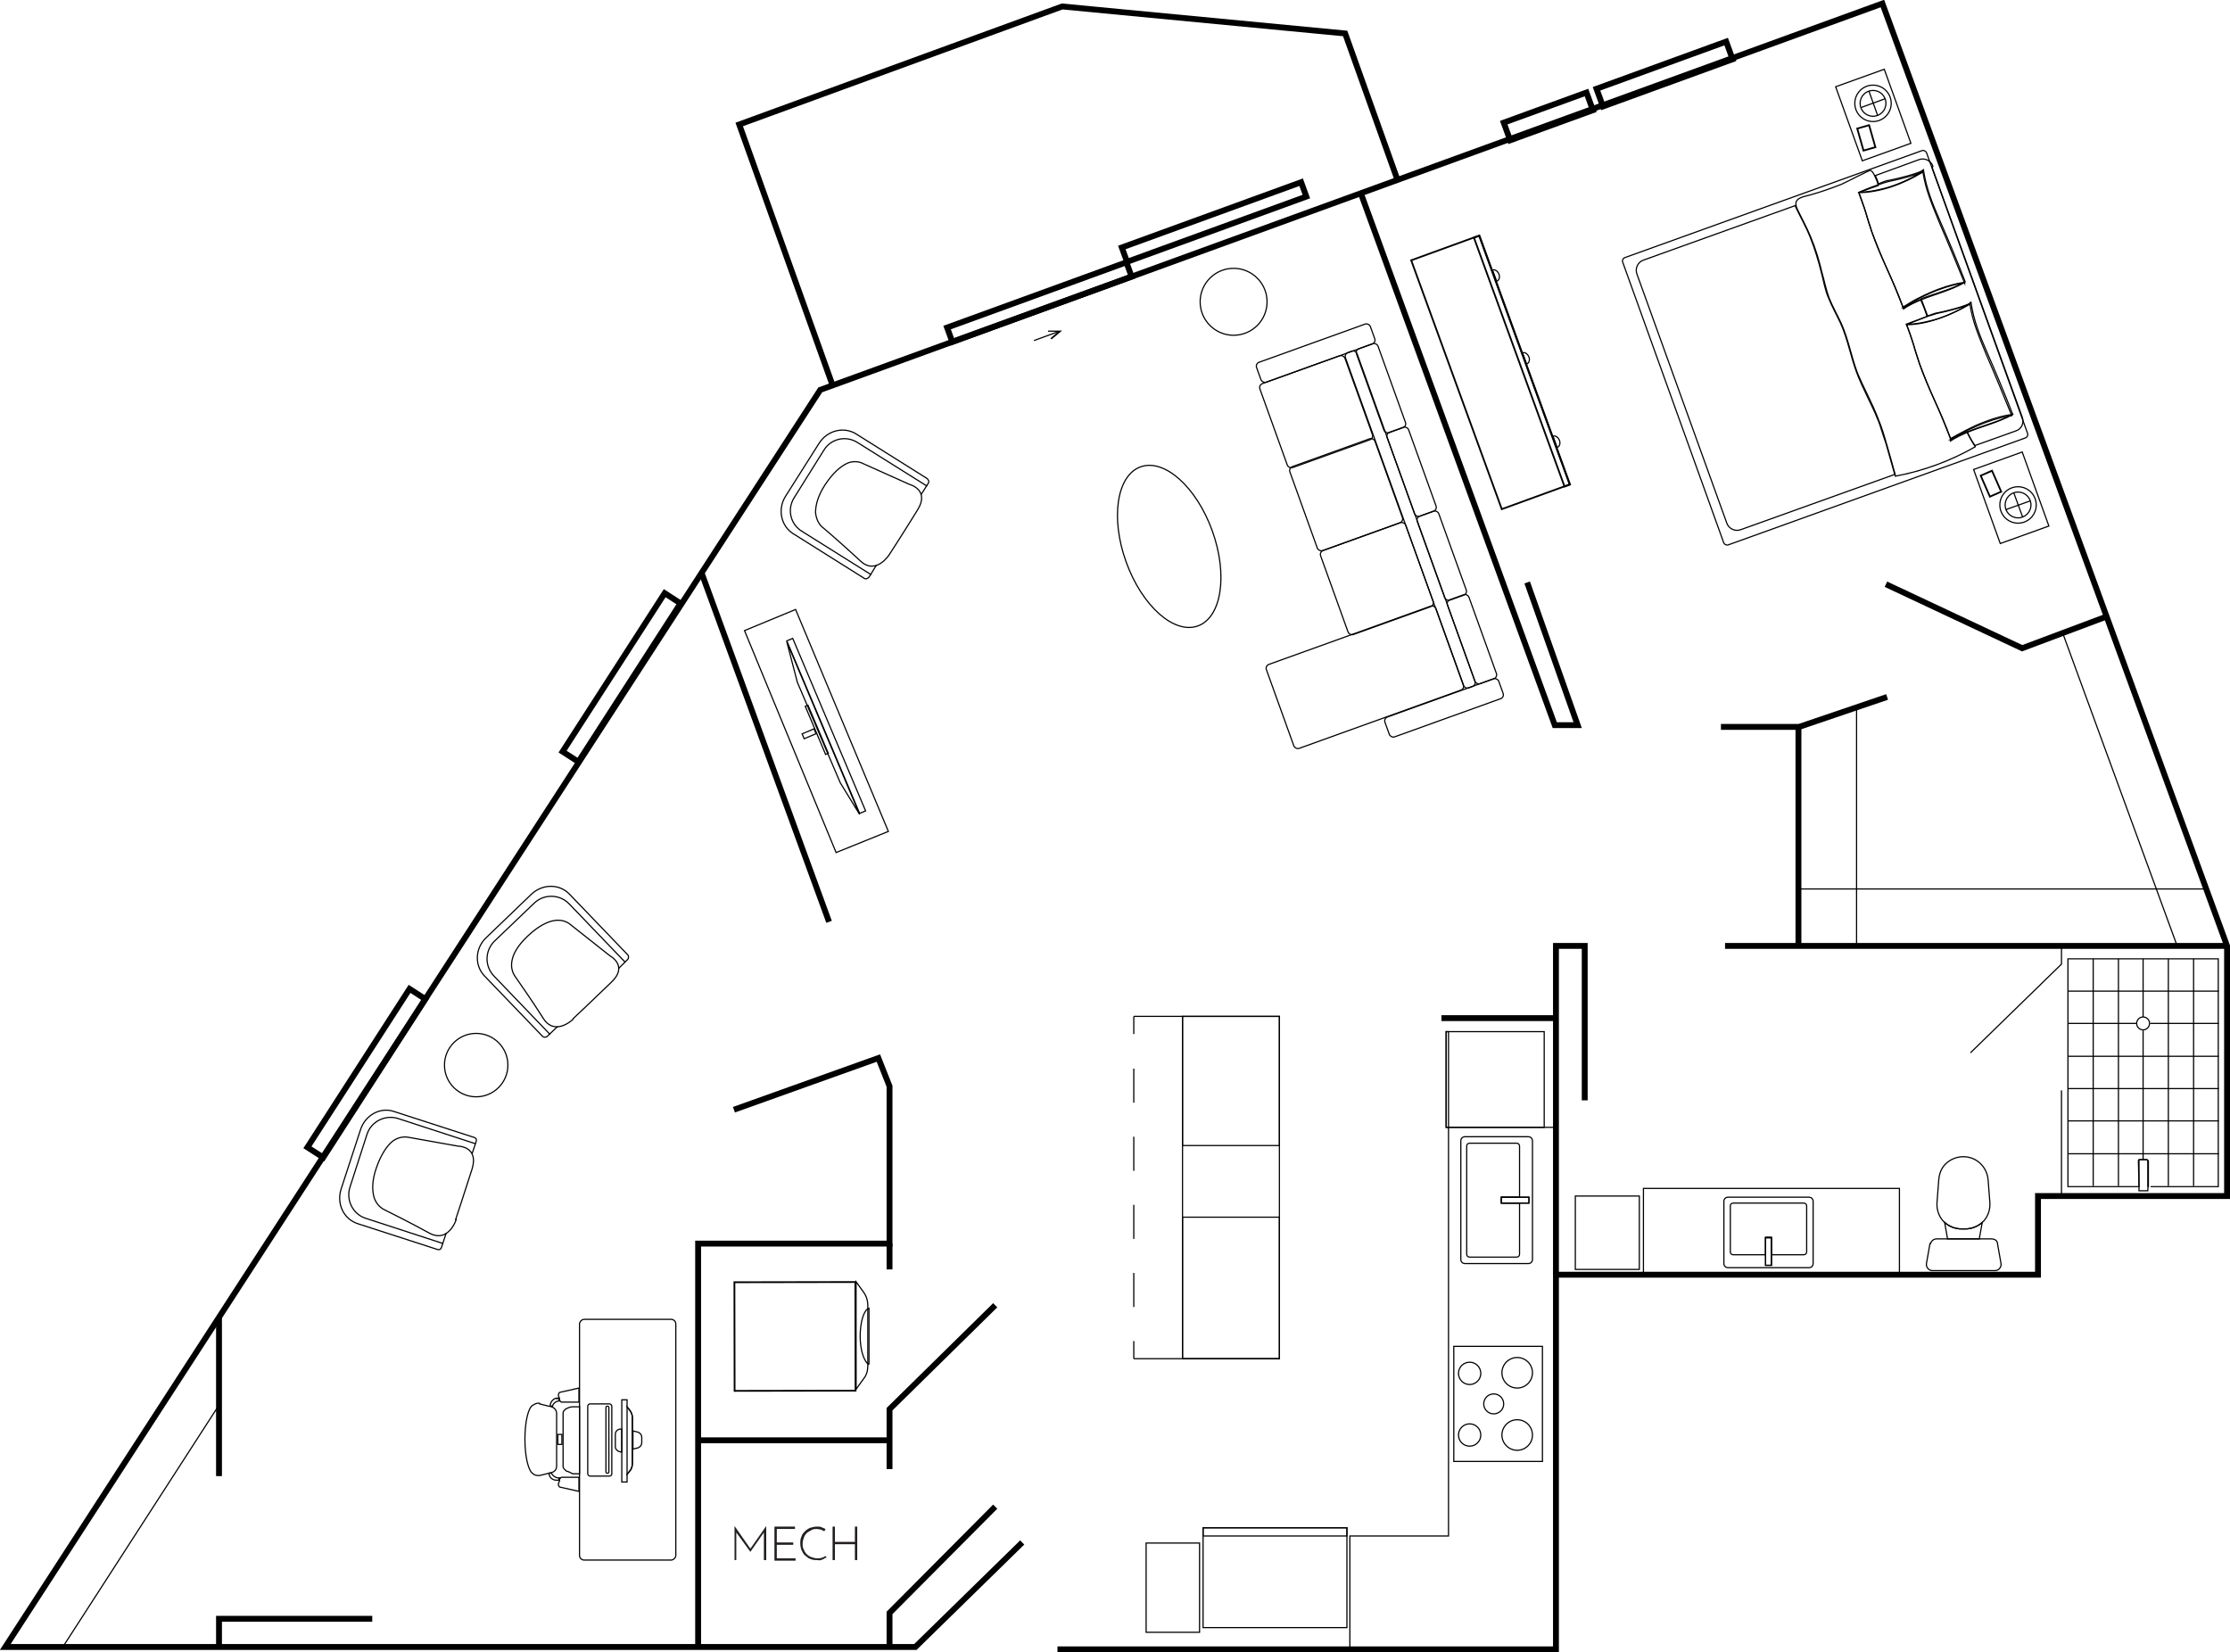 <?xml version="1.0" encoding="UTF-8"?> <svg xmlns="http://www.w3.org/2000/svg" id="Simplified_Plans" data-name="Simplified Plans" version="1.1" viewBox="0 0 379.8 281.4"><defs><style> .cls-1 { stroke-dasharray: 0 0 0 1; } .cls-1, .cls-2, .cls-3, .cls-4, .cls-5, .cls-6, .cls-7, .cls-8, .cls-9, .cls-10, .cls-11, .cls-12, .cls-13, .cls-14 { fill: none; stroke: #000; } .cls-1, .cls-2, .cls-3, .cls-9 { stroke-miterlimit: 10; } .cls-1, .cls-2, .cls-9 { stroke-width: .2px; } .cls-15 { fill: #000; } .cls-15, .cls-16 { stroke-width: 0px; } .cls-2 { stroke-dasharray: 0 0 0 0 0 0 5.8 5.8; } .cls-4 { stroke-miterlimit: 10; stroke-width: 1px; } .cls-5 { stroke-miterlimit: 10; stroke-width: 1px; } .cls-6 { stroke-miterlimit: 10; stroke-width: .2px; } .cls-7 { stroke-miterlimit: 10; stroke-width: .2px; } .cls-8 { stroke-miterlimit: 10; stroke-width: .2px; } .cls-10 { stroke-miterlimit: 10; stroke-width: .3px; } .cls-11 { stroke-miterlimit: 10; stroke-width: .3px; } .cls-12 { stroke-miterlimit: 10; stroke-width: .3px; } .cls-13 { stroke-miterlimit: 10; stroke-width: .3px; } .cls-14 { stroke-miterlimit: 10; stroke-width: 1px; } .cls-16 { fill: #231f20; } </style></defs><g><rect class="cls-7" x="140.2" y="107.8" width="1.1" height="31.9" transform="translate(-37.1 64.4) rotate(-22.9)"></rect><polygon class="cls-9" points="134 109.3 135.8 116.2 143.1 133.3 146.4 138.7 134 109.3"></polygon><rect class="cls-7" x="138.9" y="120" width=".5" height="8.9" transform="translate(-37.5 63.8) rotate(-22.9)"></rect><rect class="cls-7" x="136.7" y="124.6" width="2.2" height=".9" transform="translate(-37.8 63.4) rotate(-22.9)"></rect></g><g><path class="cls-9" d="M97.6,173.6s-3.1,3-5.1-.2c-1.9-3-3.8-5.7-4.7-7-.6-.8-.8-1.8-.6-2.8.2-1.1.9-2.5,2.7-4.2,1.8-1.7,3.3-2.4,4.4-2.6,1-.2,2.1,0,2.9.7l6.7,5.3s3.2,1.7.2,4.5c-3.3,3.2-6.5,6.2-6.5,6.2Z"></path><path class="cls-9" d="M93.7,176.2l-9.6-10c-1.6-1.7-1.5-4.3.1-5.9l6.8-6.5c1.7-1.6,4.3-1.5,5.9.1l9.6,10"></path><path class="cls-9" d="M105.3,165l1.6-1.6c.2-.2.2-.6,0-.8l-9.9-10.3c-1.7-1.8-4.6-1.8-6.5,0l-7.7,7.4c-1.9,1.8-2,4.7-.3,6.5l9.9,10.3c.2.2.6.2.8,0l1.8-1.7"></path></g><g><path class="cls-9" d="M151.5,94.4s-2.3,3.7-5,1.1c-2.6-2.4-5.1-4.6-6.3-5.6-.8-.6-1.2-1.6-1.3-2.6,0-1.1.3-2.7,1.6-4.7s2.6-3.1,3.6-3.6c.9-.5,2.1-.5,3,0l7.8,3.5s3.5.9,1.4,4.3c-2.4,3.9-4.8,7.6-4.8,7.6h0Z"></path><path class="cls-9" d="M148.4,97.9l-11.8-7.4c-2-1.2-2.6-3.8-1.3-5.8l5-8c1.2-2,3.8-2.6,5.8-1.3l11.8,7.4"></path><path class="cls-9" d="M156.9,84.2l1.2-1.9c.2-.3,0-.6-.2-.8l-12.1-7.6c-2.1-1.3-4.9-.6-6.3,1.6l-5.7,9c-1.4,2.2-.8,5.1,1.3,6.4l12.1,7.6c.3.2.6,0,.8-.2l1.3-2.1"></path></g><g><path class="cls-9" d="M77.7,207.7s-1.3,4.1-4.6,2.3c-3.1-1.7-6.1-3.2-7.5-3.9-.9-.4-1.6-1.2-1.9-2.2-.3-1.1-.4-2.7.4-5,.8-2.3,1.8-3.7,2.6-4.4.8-.7,1.9-1,2.9-.8l8.4,1.5s3.6,0,2.4,3.9c-1.4,4.4-2.8,8.6-2.8,8.6h0Z"></path><path class="cls-9" d="M75.5,211.8l-13.2-4.3c-2.2-.7-3.4-3.1-2.7-5.3l2.9-9c.7-2.2,3.1-3.4,5.3-2.7l13.2,4.3"></path><path class="cls-9" d="M80.4,196.5l.7-2.1c.1-.3,0-.6-.4-.7l-13.6-4.4c-2.3-.8-4.9.6-5.7,3.1l-3.3,10.1c-.8,2.5.4,5.1,2.8,5.9l13.6,4.4c.3.1.6,0,.7-.4l.8-2.4"></path></g><g><path class="cls-9" d="M98.7,225.5v39.4c0,.5.4.8.8.8h14.8c.4,0,.8-.4.8-.8v-39.4c0-.5-.4-.8-.8-.8h-14.8c-.4,0-.8.4-.8.8ZM106.8,238.3v1.3l.4.5c.3.4.5.8.5,1.3v7.9c0,.5-.2,1-.5,1.3l-.4.5v1.3h-.9v-14h.9Z"></path><path class="cls-9" d="M106.8,239.6l.4.5c.3.4.5.8.5,1.3v7.9c0,.5-.2,1-.5,1.3l-.4.5v-11.4h0Z"></path><path class="cls-9" d="M107.8,246.8v-3.1l.8.2c.4.1.7.5.7.9v.9c0,.4-.3.8-.7.9l-.8.2h0Z"></path><path class="cls-9" d="M105.9,243.3v4c-.6,0-1.1-.4-1.1-.9v-2.1c0-.6.5-1,1.1-.9Z"></path><rect class="cls-9" x="100.1" y="239.1" width="4.1" height="12.3" rx=".4" ry=".4"></rect><rect class="cls-9" x="103.2" y="239.5" width=".5" height="11.4" rx=".2" ry=".2"></rect><g><g><path class="cls-9" d="M91.9,239.1l1.6.4h.4c0,.1,0,.1,0,.1.5.1.9.6.9,1.1v9c0,.6-.4,1-.9,1.1h0s-.4.1-.4.1l-1.6.4c-.4,0-.8,0-1.1-.3-.8-.4-1.4-2.9-1.4-5.9s.6-5.5,1.4-5.8c.3-.2.7-.4,1.1-.3h0Z"></path><path class="cls-9" d="M98.7,239.4v11.6h-1.2c-.3-.2-.6-.3-.8-.4-.2,0-.3-.1-.4-.2-.2-.2-.4-.4-.4-.6,0,0,0,0,0-.1v-3.3h0v-2.4h0v-3.3s0,0,0-.1c0-.2.2-.4.4-.6.1,0,.3-.2.4-.2.2-.1.5-.2.8-.2h1.2v-.2Z"></path><path class="cls-9" d="M98.7,251.6h-2.6s-.1,0-.1,0h-.2c-.2,0-.3,0-.4.2,0,0-.1.1-.1.2v.2c0,0-.2.5-.2.5,0,.3.1.6.4.6l3.1.7v-2.4h0Z"></path><path class="cls-9" d="M95.2,251.7h.1c0,0-.1.1-.1.2v.2c-.1,0-.2,0-.4,0-.7,0-1.3-.5-1.3-1.2h.4c.2.4.7.8,1.2.8h0Z"></path></g><g><path class="cls-9" d="M98.7,238.8h-2.6s-.1,0-.1,0h-.2c-.2,0-.3,0-.4-.2,0,0-.1-.1-.1-.2v-.2c0,0-.2-.5-.2-.5,0-.3.1-.6.4-.6l3.1-.7v2.4h0Z"></path><path class="cls-9" d="M94.9,238.2c.1,0,.2,0,.3,0v.2c0,0,.1.2.2.2h-.1c-.6,0-1.1.4-1.2.9h-.4c0-.8.6-1.4,1.3-1.4h0Z"></path></g><rect class="cls-9" x="95" y="244.3" width=".7" height="1.7"></rect></g></g><g><rect class="cls-13" x="247.7" y="40.6" width="12.3" height="45.1" transform="translate(-6.3 90.9) rotate(-20)"></rect><rect class="cls-13" x="258.7" y="38.7" width="1" height="45.1" transform="translate(-5.3 92.6) rotate(-20)"></rect><path class="cls-9" d="M254.9,47.9c.4-.1.6-.7.4-1.2s-.7-.9-1.1-.7l.7,1.9Z"></path><path class="cls-9" d="M260,62c.4-.1.6-.7.4-1.2s-.7-.9-1.1-.7l.7,1.9Z"></path><path class="cls-9" d="M265.2,76.2c.4-.1.6-.7.4-1.2s-.7-.9-1.1-.7l.7,1.9Z"></path></g><polyline class="cls-3" points="180.1 280.9 265 280.9 265 217.1 347.1 217.1 347.1 203.7 379.3 203.7 379.3 161.1 320.6 .6 139.7 66.4 .9 280.5 155.9 280.5 174.1 262.7"></polyline><polyline class="cls-3" points="118.9 280.5 118.9 211.8 151.5 211.8 151.5 185 149.6 180.2 125 189"></polyline><polyline class="cls-3" points="151.5 280.5 151.5 274.7 169.5 256.6"></polyline><polyline class="cls-3" points="151.5 250.2 151.5 240 169.5 222.3"></polyline><line class="cls-3" x1="151.5" y1="211.8" x2="151.5" y2="216.2"></line><line class="cls-3" x1="118.9" y1="245.3" x2="151.4" y2="245.3"></line><polyline class="cls-3" points="37.3 280.2 37.3 275.7 63.4 275.7"></polyline><line class="cls-3" x1="37.3" y1="251.4" x2="37.3" y2="224.3"></line><line class="cls-3" x1="141.2" y1="157" x2="119.5" y2="97.6"></line><polyline class="cls-3" points="231.8 33 264.8 123.5 268.7 123.5 260.1 99.2"></polyline><polyline class="cls-3" points="293.1 123.8 306.4 123.8 321.4 118.7"></polyline><polyline class="cls-3" points="358.8 105 344.4 110.4 321.2 99.5"></polyline><line class="cls-3" x1="379.3" y1="161.1" x2="293.8" y2="161.1"></line><line class="cls-3" x1="306.3" y1="160.9" x2="306.3" y2="123.8"></line><polyline class="cls-3" points="265 217.1 265 161.1 269.9 161.1 269.9 187.4"></polyline><line class="cls-3" x1="265" y1="173.4" x2="245.5" y2="173.4"></line><polyline class="cls-3" points="141.9 65.9 125.9 21.2 180.9 1.1 229.1 5.7 238 30.6"></polyline><path class="cls-1" d="M37.3,251.4s26.1.6,26.1,24.2"></path><path class="cls-1" d="M151.5,216.2s10-1.5,18,6.1"></path><path class="cls-1" d="M151.5,250.2s9.6-1.3,18,6.4"></path><path class="cls-1" d="M174.1,262.7s7.1,5.1,6,18.2"></path><path class="cls-1" d="M125,189s-7.7-22.9,16.2-32"></path><path class="cls-1" d="M269.9,187.4s23.9-1.7,23.9-26.2"></path><path class="cls-1" d="M260.1,99.2s33-6.4,33,24.6"></path><path class="cls-1" d="M321.4,118.7s-4.8-9-.2-19.2"></path><line class="cls-9" x1="10.7" y1="280.5" x2="37.3" y2="239.3"></line><circle class="cls-9" cx="81.1" cy="181.4" r="5.4"></circle><polygon class="cls-9" points="246.7 192 246.7 261.6 229.9 261.6 229.9 280.9 265 280.9 265 263.1 265 261.6 265 192 246.7 192"></polygon><rect class="cls-9" x="246.3" y="175.7" width="16.7" height="16.3"></rect><rect class="cls-9" x="246.3" y="175.7" width=".4" height="16.3"></rect><rect class="cls-9" x="204.9" y="260.2" width="24.5" height="17"></rect><rect class="cls-9" x="204.9" y="260.2" width="24.5" height="1.4"></rect><rect class="cls-9" x="195.2" y="262.8" width="9.1" height="15.2"></rect><rect class="cls-9" x="279.9" y="202.4" width="43.6" height="14.8"></rect><rect class="cls-9" x="268.3" y="203.7" width="10.9" height="12.5"></rect><polyline class="cls-9" points="351.1 161.1 351.1 164.2 335.6 179.3"></polyline><line class="cls-9" x1="351.1" y1="203.7" x2="351.1" y2="185.7"></line><line class="cls-9" x1="316.2" y1="120.5" x2="316.2" y2="161.1"></line><line class="cls-9" x1="306.2" y1="151.4" x2="375.4" y2="151.4"></line><line class="cls-9" x1="351.3" y1="107.8" x2="370.8" y2="161.1"></line><polygon class="cls-9" points="135.5 103.8 151.3 141.6 142.4 145.2 126.8 107.4 135.5 103.8"></polygon><rect class="cls-14" x="160.8" y="50" width="32.5" height="2.6" transform="translate(-6.9 63.8) rotate(-20)"></rect><rect class="cls-14" x="190.5" y="36.4" width="32.5" height="2.6" transform="translate(-.4 73.1) rotate(-20)"></rect><g><line class="cls-9" x1="180.2" y1="56.5" x2="176.1" y2="58"></line><polygon class="cls-15" points="178.5 56.3 178.5 56.5 180.2 56.5 178.9 57.6 179.1 57.8 180.9 56.3 178.5 56.3"></polygon></g><rect class="cls-4" x="256.2" y="18" width="15" height="3.2" transform="translate(9.2 91.6) rotate(-20)"></rect><rect class="cls-4" x="271.7" y="10.8" width="23.5" height="3.2" transform="translate(12.9 97.9) rotate(-20)"></rect><rect class="cls-5" x="89.8" y="113.7" width="32.1" height="3.2" transform="translate(-48.4 141.9) rotate(-57.2)"></rect><rect class="cls-5" x="46.4" y="181.1" width="32.1" height="3.2" transform="translate(-125 136.3) rotate(-57.2)"></rect><g><rect class="cls-10" x="125.2" y="218.3" width="20.6" height="18.5" transform="translate(-.5 .3) rotate(-.1)"></rect><path class="cls-9" d="M145.8,236.7v-18.4s0,0,0,0l1.3,1.8c.5.7.7,1.5.7,2.2v10.3c0,.8-.2,1.6-.7,2.2l-1.3,1.8s0,0,0,0h0Z"></path><path class="cls-9" d="M148,232.4c-.8-.4-1.5-2.4-1.5-4.8s.6-4.5,1.5-4.8v9.6Z"></path></g><g><path class="cls-9" d="M248.8,194.3v20.2c0,.4.3.7.7.7h10.8c.4,0,.7-.3.7-.7v-20.2c0-.4-.3-.7-.7-.7h-10.8c-.4,0-.7.3-.7.7ZM255.7,204.9v-1h4.7v1h-4.7Z"></path><path class="cls-9" d="M249.8,195.2v18.4c0,.3.2.5.5.5h8c.3,0,.5-.2.5-.5v-8.7h-3.1v-1h3.1v-8.7c0-.3-.2-.5-.5-.5h-8c-.3,0-.5.2-.5.5Z"></path><rect class="cls-9" x="255.7" y="203.9" width="4.7" height="1"></rect></g><g><rect class="cls-9" x="247.6" y="229.3" width="15.1" height="19.6"></rect><circle class="cls-9" cx="258.4" cy="244.4" r="2.6"></circle><circle class="cls-9" cx="258.4" cy="233.8" r="2.6"></circle><circle class="cls-9" cx="254.4" cy="239.1" r="1.7"></circle><circle class="cls-9" cx="250.3" cy="244.4" r="1.9"></circle><circle class="cls-9" cx="250.3" cy="233.9" r="1.9"></circle></g><g><rect class="cls-9" x="201.4" y="173.1" width="16.5" height="58.3"></rect><rect class="cls-9" x="201.4" y="207.3" width="16.5" height="24.1"></rect><rect class="cls-9" x="201.4" y="173.1" width="16.5" height="22"></rect><line class="cls-9" x1="201.4" y1="173.1" x2="193.1" y2="173.1"></line><line class="cls-9" x1="201.4" y1="231.4" x2="193.1" y2="231.4"></line><g><line class="cls-9" x1="193.1" y1="231.4" x2="193.1" y2="228.4"></line><line class="cls-2" x1="193.1" y1="222.6" x2="193.1" y2="179"></line><line class="cls-9" x1="193.1" y1="176.1" x2="193.1" y2="173.1"></line></g></g><ellipse class="cls-6" cx="199.1" cy="93" rx="7.8" ry="14.4" transform="translate(-19.7 73) rotate(-19.8)"></ellipse><g><rect class="cls-8" x="217.1" y="107.7" width="30.7" height="15.2" rx=".7" ry=".7" transform="translate(-25.3 85.6) rotate(-19.8)"></rect><rect class="cls-8" x="226.8" y="90.9" width="15.4" height="15.2" rx=".7" ry=".7" transform="translate(-19.5 85.3) rotate(-19.8)"></rect><rect class="cls-8" x="221.6" y="76.6" width="15.4" height="15.2" rx=".7" ry=".7" transform="translate(-15 82.7) rotate(-19.8)"></rect><rect class="cls-8" x="239.1" y="58" width="2.1" height="60.7" rx=".7" ry=".7" transform="translate(-15.7 86.7) rotate(-19.8)"></rect><rect class="cls-8" x="213.8" y="58.2" width="20.6" height="3.6" rx=".7" ry=".7" transform="translate(-7.1 79.6) rotate(-19.8)"></rect><rect class="cls-8" x="235.7" y="118.6" width="20.6" height="3.6" rx=".7" ry=".7" transform="translate(-26.3 90.6) rotate(-19.8)"></rect><rect class="cls-8" x="238.4" y="72.6" width="3.9" height="15.2" rx=".7" ry=".7" transform="translate(-12.9 86.3) rotate(-19.8)"></rect><rect class="cls-8" x="216.5" y="62.4" width="15.4" height="15.2" rx=".7" ry=".7" transform="translate(-10.5 80.2) rotate(-19.8)"></rect><rect class="cls-8" x="233.3" y="58.4" width="3.9" height="15.2" rx=".7" ry=".7" transform="translate(-8.5 83.7) rotate(-19.8)"></rect><rect class="cls-8" x="243.6" y="86.9" width="3.9" height="15.2" rx=".7" ry=".7" transform="translate(-17.5 88.9) rotate(-19.8)"></rect><rect class="cls-8" x="248.7" y="101.2" width="3.9" height="15.2" rx=".7" ry=".7" transform="translate(-22 91.4) rotate(-19.8)"></rect></g><circle class="cls-9" cx="210.1" cy="51.4" r="5.7"></circle><g><rect class="cls-6" x="283.3" y="33.1" width="55" height="52" rx=".6" ry=".6" transform="translate(-1.6 108.9) rotate(-19.8)"></rect><path class="cls-9" d="M319.8,71.3c.5,1.4.9,2.8,1.4,4.2.5,1.8,1,3.5,1.5,5.3l-26.2,9.4c-1,.4-2.1-.2-2.4-1.1l-15.3-42.4c-.4-1,.2-2.1,1.1-2.4l25.9-9.3c0,.1,0,.3.1.4.8,1.7,1.7,3.2,2.4,5,.8,2,1.4,4,1.9,6,.4,1.5.6,2.9,1.2,4.3.6,1.5,1.4,2.9,2.1,4.4,1.2,2.7,1.7,5.6,2.7,8.3,1,2.7,2.5,5.3,3.6,8h0Z"></path><path class="cls-9" d="M329.1,28.6l15.3,42.4c.4,1-.1,2.1-1.1,2.4l-7,2.5c-.5-.8-.9-1.5-1.3-2.3,2.5-1.1,5.3-1.7,7.8-3h0c-1.3-3.4-2.9-7.2-4.3-10.4-1.3-3-2.3-5.4-2.8-8.6,0,0,0-.1,0-.2.1.6-5.2,1.8-5.8,1.9-.3,0-.9.3-1.6.5-.4-1-.7-1.9-1.1-2.9,2.5-1,5.2-1.6,7.5-2.9h0c-1.3-3.4-2.9-7.2-4.3-10.4-1.3-3-2.3-5.4-2.8-8.6,0,0,0-.1,0-.2.1.6-5.2,1.8-5.8,1.9-.4,0-1.1.3-1.9.6-.1-.5-.3-1-.5-1.4l7.4-2.7c1-.4,2.1.2,2.4,1.1h0Z"></path><path class="cls-9" d="M336.4,76.1c-4.2,2.4-8.8,4.1-13.6,5,0,0,0-.2,0-.2-.5-1.8-1-3.6-1.5-5.3-.4-1.4-.8-2.8-1.4-4.2-1-2.7-2.5-5.3-3.6-8-1-2.7-1.5-5.6-2.7-8.3-.7-1.5-1.5-2.9-2.1-4.4-.5-1.4-.8-2.9-1.2-4.3-.5-2.1-1.1-4.1-1.9-6-.7-1.7-1.6-3.3-2.4-5,0-.1-.1-.3-.1-.4-.3-1.3,1.3-1.5,2.4-1.8,1.8-.5,3.5-1.1,5.3-1.8.5-.2,4.9-2.5,5-2.4.4.3.6.7.8,1.2.2.4.4.9.5,1.4-1.5.5-3.3,1.2-3.3,1.2,0,0,1,2.7,1.2,3.5.3,1.1.7,2.1,1,3.2.8,2.1,1.6,4.1,2.5,6.1,1,2.2,1.9,4.4,2.8,6.7,0,0,0,.2.1.2.9-.6,1.9-1.1,2.9-1.5.4.9.8,1.9,1.1,2.9-1.6.6-3.5,1.3-3.5,1.3,0,0,1,2.7,1.2,3.5.3,1.1.7,2.1,1,3.2.8,2.1,1.6,4.1,2.5,6.1,1,2.2,1.9,4.4,2.8,6.7,0,0,0,.2.1.2.8-.6,1.7-1,2.7-1.4.4.8.8,1.6,1.3,2.3,0,0,0,.1.1.2h0Z"></path><g><path class="cls-9" d="M334.6,48.1s-3,.2-7.7,2.6c-.9.4-1.8,1-2.8,1.6-.8-2.3-1.8-4.5-2.8-6.7-.9-2-1.8-4-2.5-6.1-.4-1.1-.7-2.1-1-3.2-.2-.7-1-2.8-1.2-3.4,0,0,0-.1,0-.1.4,0,1.6,0,3.4-.4,1.9-.4,4.5-1.3,7.5-3.1.5,3.2,1.6,5.6,2.8,8.6,1.4,3.2,3,7.1,4.3,10.3h0Z"></path><path class="cls-9" d="M327.5,29c0,0,0,.1,0,.2-3,1.8-5.5,2.7-7.5,3.1-2.2.5-3.3.4-3.3.4,0,0,1.6-.7,3.1-1.2.8-.3,1.5-.5,1.9-.6.6-.1,5.9-1.3,5.8-1.9h0Z"></path><path class="cls-9" d="M334.6,48.1h0c-2.4,1.4-5.1,2-7.5,3-1,.4-2,.9-2.9,1.5,0,0,0-.2-.1-.2,1-.6,2-1.1,2.8-1.6,4.7-2.4,7.7-2.6,7.7-2.6h0Z"></path></g><g><path class="cls-9" d="M342.7,70.6s-3.1.2-7.9,2.7c-.8.4-1.7.9-2.6,1.4-.8-2.3-1.8-4.5-2.8-6.7-.9-2-1.8-4-2.5-6.1-.4-1.1-.7-2.1-1-3.2-.2-.7-1-3-1.2-3.4,0,0,0,0,0,0,.4,0,1.7,0,3.7-.5,1.9-.5,4.3-1.4,7.1-3,.5,3.2,1.6,5.6,2.8,8.6,1.4,3.2,3,7.1,4.3,10.3h0Z"></path><path class="cls-9" d="M335.6,51.5c0,0,0,.1,0,.2-2.8,1.7-5.2,2.6-7.1,3-2.4.6-3.6.5-3.6.5,0,0,1.8-.7,3.3-1.3.7-.2,1.3-.4,1.6-.5.6-.1,5.9-1.3,5.8-1.9h0Z"></path><path class="cls-9" d="M342.7,70.6h0c-2.4,1.4-5.2,2-7.8,3.1-.9.4-1.8.8-2.7,1.4,0,0,0-.2-.1-.2.9-.6,1.8-1,2.6-1.4,4.9-2.5,7.9-2.7,7.9-2.7h0Z"></path></g></g><g><rect class="cls-8" x="314.6" y="12.8" width="8.8" height="13.4" transform="translate(12.3 109.3) rotate(-19.8)"></rect><circle class="cls-9" cx="319" cy="17.6" r="3.1"></circle><circle class="cls-9" cx="319" cy="17.6" r="2.2"></circle><line class="cls-9" x1="319.8" y1="19.7" x2="318.3" y2="15.5"></line><line class="cls-9" x1="321.1" y1="16.8" x2="317" y2="18.3"></line><rect class="cls-11" x="316.8" y="21.3" width="2.1" height="3.9" transform="translate(5.8 88.2) rotate(-15.9)"></rect></g><g><rect class="cls-8" x="338.1" y="78" width="8.8" height="13.4" transform="translate(-8.4 121.1) rotate(-19.8)"></rect><circle class="cls-9" cx="343.7" cy="86" r="3.1"></circle><circle class="cls-9" cx="343.7" cy="86" r="2.2"></circle><line class="cls-9" x1="343" y1="84" x2="344.5" y2="88.1"></line><line class="cls-9" x1="345.8" y1="85.3" x2="341.6" y2="86.8"></line><rect class="cls-12" x="338.1" y="80.5" width="2.1" height="3.9" transform="translate(-4.6 143.2) rotate(-23.7)"></rect></g><path class="cls-1" d="M351.1,185.7c-10.3-.2-15.5-6.4-15.5-6.4"></path><g><path class="cls-9" d="M308.1,203.9h-13.8c-.4,0-.7.3-.7.7v10.6c0,.4.3.7.7.7h13.8c.4,0,.7-.3.7-.7v-10.6c0-.4-.3-.7-.7-.7ZM300.7,210.8h1v4.7h-1v-4.7Z"></path><path class="cls-9" d="M307.2,204.9h-12c-.3,0-.5.2-.5.5v7.8c0,.3.2.5.5.5h5.5v-3h1v3h5.5c.3,0,.5-.2.5-.5v-7.8c0-.3-.2-.5-.5-.5h0Z"></path><rect class="cls-9" x="300.7" y="210.8" width="1" height="4.7"></rect></g><g><path class="cls-9" d="M334.4,197c-1.1,0-2.1.4-2.9,1.1-.8.7-1.2,1.7-1.3,2.8l-.3,3.9c-.1,1.3.4,2.6,1.3,3.4.8.7,1.8,1.1,2.9,1.1h.6c1.1,0,2.1-.4,2.9-1.1.9-.8,1.4-2.1,1.3-3.4l-.3-3.9c-.2-2.2-2-3.9-4.2-3.9h0Z"></path><path class="cls-9" d="M334.1,209.3c-1.1,0-2.1-.4-2.9-1.1l.5,2.8h5.4l.5-2.8c-.8.7-1.8,1.1-2.9,1.1h-.6Z"></path><path class="cls-9" d="M328.7,211.8l-.6,3.4c-.1.6.4,1.2,1,1.2h10.7c.6,0,1.1-.6,1-1.2l-.6-3.4c0-.5-.5-.8-1-.8h-9.4c-.5,0-.9.4-1,.8h0Z"></path></g><g><g><path class="cls-9" d="M352.2,163.3v38.8h12.1v-4.4c0-.1,0-.2.1-.2h1.2c.1,0,.2.1.2.2v4.4c-.1,0,12,0,12,0v-38.8h-25.7,0ZM365,173.2c.6,0,1.1.5,1.1,1.1s-.5,1.1-1.1,1.1-1.1-.5-1.1-1.1.5-1.1,1.1-1.1Z"></path><line class="cls-9" x1="352.2" y1="196.5" x2="377.9" y2="196.5"></line><line class="cls-9" x1="352.2" y1="190.9" x2="377.9" y2="190.9"></line><line class="cls-9" x1="352.2" y1="185.4" x2="377.9" y2="185.4"></line><line class="cls-9" x1="352.2" y1="179.9" x2="377.9" y2="179.9"></line><polyline class="cls-9" points="377.9 174.3 373.6 174.3 369.3 174.3 366.2 174.3"></polyline><polyline class="cls-9" points="363.9 174.3 360.8 174.3 356.5 174.3 352.2 174.3"></polyline><polyline class="cls-9" points="377.9 168.8 373.6 168.8 369.3 168.8 365 168.8 360.8 168.8 356.5 168.8 352.2 168.8"></polyline><polyline class="cls-9" points="373.6 202 373.6 196.5 373.6 190.9 373.6 185.4 373.6 179.9 373.6 174.3 373.6 168.8 373.6 163.3"></polyline><polyline class="cls-9" points="369.3 202 369.3 196.5 369.3 190.9 369.3 185.4 369.3 179.9 369.3 174.3 369.3 168.8 369.3 163.3"></polyline><polyline class="cls-9" points="365 163.3 365 168.8 365 173.2"></polyline><polyline class="cls-9" points="365 175.5 365 179.9 365 185.4 365 190.9 365 196.5 365 197.5"></polyline><line class="cls-9" x1="360.8" y1="163.3" x2="360.8" y2="202"></line><line class="cls-9" x1="356.5" y1="163.3" x2="356.5" y2="202"></line></g><path class="cls-9" d="M365.9,197.7v4.4c-.1,0-.1.7-.1.7h-1.5v-.7s-.1-4.4-.1-4.4c0-.1,0-.2.2-.2h1.2c.1,0,.2.1.2.2h0Z"></path></g><g><path class="cls-16" d="M125.1,265.7v-5.8h0l2.8,4h-.2s2.8-4,2.8-4h0v5.8h-.4v-4.9.2s-2.3,3.3-2.3,3.3h0l-2.4-3.3v-.2c0,0,0,4.9,0,4.9h-.4,0Z"></path><path class="cls-16" d="M131.9,260h3.5v.4h-3.1v2.3h2.8v.4h-2.8v2.3h3.2v.4h-3.6v-5.7h0Z"></path><path class="cls-16" d="M140.7,265.3c-.1,0-.3.1-.4.2s-.3.1-.5.2-.4,0-.6,0c-.4,0-.8,0-1.2-.2-.4-.1-.6-.4-.9-.6s-.4-.6-.6-.9c-.1-.3-.2-.7-.2-1.1s0-.8.2-1.2c.1-.4.4-.7.6-.9s.6-.5.9-.6c.4-.1.7-.2,1.1-.2s.6,0,.8.1.5.2.7.3l-.2.4c-.2-.1-.4-.2-.6-.3-.2,0-.5-.1-.7-.1s-.6,0-.9.2-.6.3-.8.5-.4.5-.5.8-.2.6-.2,1,0,.7.2,1c.1.3.3.6.5.8.2.2.5.4.8.5s.6.2,1,.2.5,0,.8-.1.4-.2.6-.3l.2.3h0Z"></path><path class="cls-16" d="M146,260v5.7h-.4v-2.7h-3.4v2.7h-.4v-5.7h.4v2.6h3.4v-2.6h.4Z"></path></g></svg> 